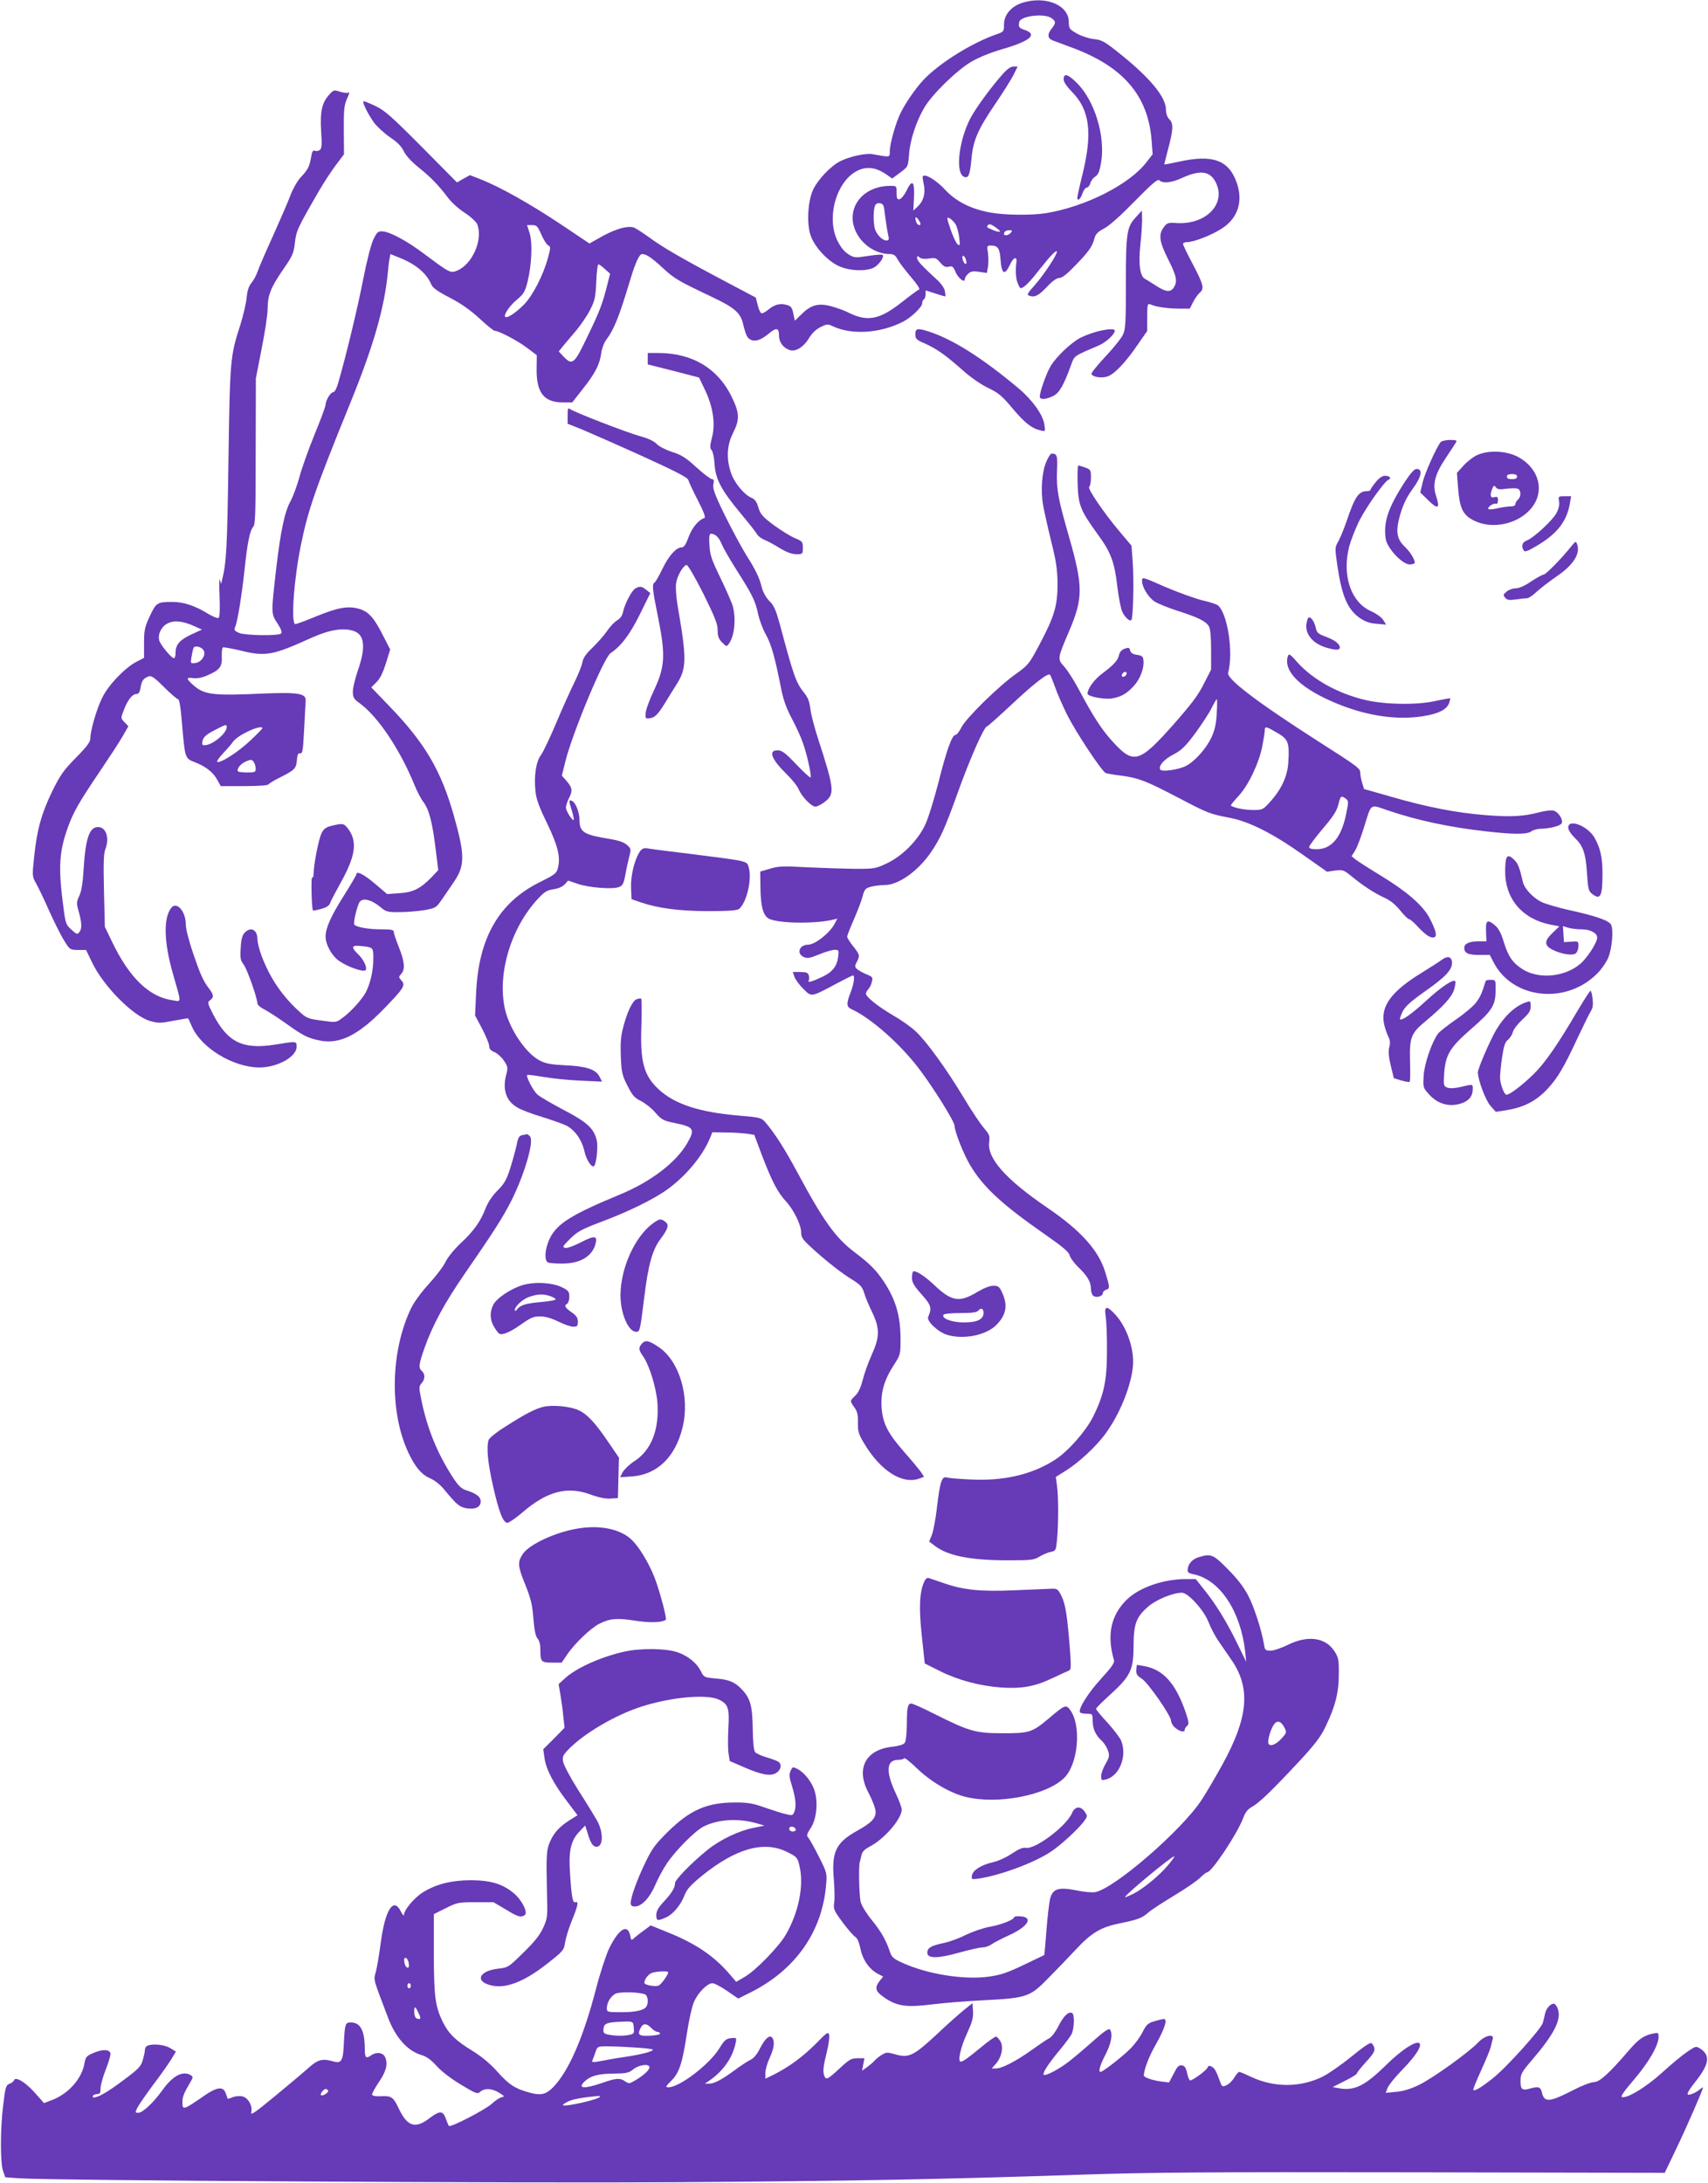 <?xml version="1.0" standalone="no"?>
<!DOCTYPE svg PUBLIC "-//W3C//DTD SVG 20010904//EN"
 "http://www.w3.org/TR/2001/REC-SVG-20010904/DTD/svg10.dtd">
<svg version="1.0" xmlns="http://www.w3.org/2000/svg"
 width="1002pt" height="1280pt" viewBox="0 0 1002 1280"
 preserveAspectRatio="xMidYMid meet">
<g transform="translate(0,1280) scale(0.1,-0.1)"
fill="#673ab7" stroke="none">
<path d="M5999 12784 c-66 -20 -109 -71 -109 -127 0 -43 0 -43 -52 -61 -129
-46 -303 -151 -401 -245 -48 -45 -116 -139 -151 -208 -31 -61 -66 -185 -66
-231 0 -36 4 -35 -102 -16 -38 7 -134 -14 -188 -41 -58 -29 -135 -111 -162
-172 -29 -67 -36 -194 -13 -262 21 -64 92 -144 159 -178 60 -31 162 -37 211
-13 30 15 65 64 53 75 -3 4 -42 1 -86 -6 -76 -12 -81 -11 -115 10 -24 15 -45
41 -64 79 -70 143 0 367 131 417 50 19 99 11 156 -28 l34 -24 47 35 c46 34 46
34 52 107 6 84 42 193 89 273 46 79 189 218 276 270 45 26 114 54 180 73 166
48 212 87 132 114 -32 11 -36 16 -31 45 5 36 146 54 189 24 27 -19 28 -29 2
-61 -28 -35 -25 -59 8 -71 15 -6 61 -23 102 -38 307 -111 456 -283 476 -549
l6 -80 -36 -46 c-100 -131 -358 -261 -589 -299 -89 -14 -243 -12 -330 4 -115
22 -199 65 -264 135 -49 53 -114 93 -129 78 -3 -2 0 -23 5 -46 12 -53 -1 -100
-35 -132 l-26 -24 4 80 c4 95 -11 106 -45 35 -12 -25 -30 -46 -39 -48 -15 -3
-18 4 -18 37 0 41 0 41 -38 41 -138 0 -235 -96 -218 -214 16 -102 114 -186
218 -186 20 0 32 -8 43 -30 9 -17 43 -62 77 -102 37 -43 57 -73 50 -76 -7 -2
-52 -35 -100 -73 -134 -106 -205 -119 -323 -58 -21 10 -63 25 -93 33 -74 20
-118 8 -171 -44 l-42 -41 -9 42 c-7 36 -14 44 -39 51 -39 11 -72 2 -108 -28
-16 -14 -34 -23 -40 -21 -6 2 -16 23 -22 48 l-11 44 -180 95 c-255 135 -369
201 -447 259 -38 27 -78 53 -89 57 -37 11 -102 -7 -182 -50 l-78 -44 -167 112
c-180 120 -355 218 -465 262 l-69 27 -38 -21 -38 -22 -208 210 c-179 180 -217
213 -272 239 -36 17 -67 29 -69 27 -7 -8 29 -79 62 -125 19 -25 62 -64 94 -86
42 -28 67 -53 81 -82 12 -26 46 -62 88 -96 71 -57 115 -102 173 -179 19 -25
63 -65 98 -87 35 -23 67 -53 72 -67 34 -90 -28 -233 -118 -271 -40 -16 -43
-14 -192 97 -104 78 -199 129 -245 133 -27 2 -33 -4 -54 -46 -14 -29 -39 -125
-62 -243 -34 -173 -100 -445 -145 -600 -9 -32 -21 -54 -29 -54 -16 0 -45 -49
-45 -74 0 -9 -29 -88 -65 -175 -36 -88 -76 -201 -89 -251 -14 -50 -37 -112
-51 -138 -35 -62 -59 -177 -85 -399 -30 -264 -30 -262 8 -319 21 -33 28 -52
21 -59 -15 -15 -208 -12 -246 3 -29 13 -31 16 -22 39 14 37 37 179 54 335 17
161 31 227 51 249 12 13 14 84 14 443 l1 427 34 174 c19 95 35 200 35 233 0
80 18 125 90 230 56 81 63 96 70 158 8 71 15 86 144 309 26 44 68 109 95 145
l49 65 -1 140 c-1 112 2 148 16 179 19 44 20 49 9 42 -5 -3 -26 0 -47 6 -36
12 -39 11 -66 -20 -41 -46 -52 -100 -45 -213 5 -76 4 -98 -7 -108 -8 -6 -21
-9 -30 -5 -11 4 -17 -5 -22 -38 -9 -55 -20 -75 -61 -118 -18 -19 -44 -64 -58
-100 -13 -36 -60 -144 -103 -240 -44 -96 -85 -192 -92 -213 -7 -21 -23 -50
-35 -65 -16 -19 -25 -45 -29 -87 -3 -33 -20 -105 -37 -160 -60 -185 -61 -202
-70 -805 -7 -508 -12 -590 -37 -690 l-6 -25 -7 25 c-4 14 -5 -29 -2 -96 3 -82
1 -123 -6 -128 -6 -3 -34 8 -62 25 -76 47 -143 69 -208 69 -90 0 -96 -4 -133
-83 -30 -64 -34 -82 -34 -158 l0 -87 -45 -23 c-68 -36 -163 -135 -199 -208
-33 -65 -71 -194 -71 -241 0 -21 -20 -48 -85 -114 -74 -75 -92 -102 -140 -199
-62 -129 -89 -225 -105 -385 -12 -111 -11 -113 13 -155 13 -23 48 -96 77 -162
30 -66 69 -144 87 -172 32 -52 34 -53 80 -54 l48 0 37 -77 c67 -137 238 -310
337 -339 50 -14 61 -14 139 1 47 9 85 15 86 14 1 -2 11 -23 22 -48 54 -125
241 -239 395 -240 105 0 219 62 219 121 0 34 2 34 -127 13 -190 -30 -279 14
-365 182 -31 61 -32 66 -16 78 24 18 23 31 -6 69 -35 47 -50 80 -95 212 -23
68 -41 138 -41 163 0 79 -55 140 -87 96 -45 -61 -41 -200 10 -379 53 -186 53
-169 0 -161 -137 19 -254 131 -356 344 l-42 87 -5 210 c-4 157 -2 218 7 242
27 67 6 133 -42 133 -50 0 -73 -66 -84 -240 -5 -87 -13 -137 -26 -164 -16 -34
-17 -44 -5 -85 20 -72 22 -104 7 -125 -13 -18 -15 -17 -48 12 -31 28 -35 37
-46 124 -32 238 -27 329 24 473 33 92 66 150 188 330 56 83 117 176 135 208
l33 58 -23 24 c-22 23 -22 24 -4 70 22 59 50 95 74 95 13 0 20 10 25 39 7 41
16 53 49 65 14 5 35 -10 89 -64 38 -38 75 -70 81 -70 8 0 16 -47 24 -147 17
-199 17 -201 75 -223 63 -24 108 -59 132 -104 l20 -36 137 0 c83 0 139 4 143
10 4 6 37 26 74 44 81 41 89 50 93 101 2 30 7 39 19 37 14 -2 17 18 23 140 4
79 8 154 9 168 4 43 -42 51 -243 43 -302 -14 -351 -8 -416 49 -43 38 -43 48
-1 41 22 -3 51 2 85 17 71 31 86 50 83 109 -1 27 2 52 6 54 5 3 53 -6 108 -19
143 -35 184 -28 413 76 105 47 185 60 246 40 65 -21 73 -95 26 -230 -16 -47
-30 -103 -30 -125 0 -35 5 -44 41 -70 108 -79 237 -273 322 -482 14 -34 36
-77 50 -95 34 -45 53 -118 72 -272 l16 -129 -38 -40 c-66 -68 -109 -90 -190
-95 l-72 -5 -73 62 c-65 55 -108 76 -108 53 0 -5 -32 -60 -72 -123 -78 -124
-108 -192 -108 -241 0 -49 38 -116 82 -145 50 -34 140 -65 152 -53 13 13 -10
63 -45 96 -39 38 -37 51 9 47 83 -8 82 -7 82 -76 0 -68 -17 -143 -44 -196 -22
-42 -89 -116 -138 -151 -36 -27 -37 -27 -121 -15 -78 10 -89 14 -128 50 -103
93 -174 197 -224 328 -14 37 -25 82 -25 100 0 56 -40 75 -76 36 -13 -15 -20
-40 -22 -89 -4 -59 -1 -73 17 -96 20 -25 81 -198 81 -229 0 -8 19 -24 43 -36
23 -12 78 -48 122 -79 98 -71 129 -87 196 -101 119 -26 229 28 384 188 115
119 125 135 100 163 -17 19 -17 21 -2 38 25 27 21 72 -13 157 -17 42 -30 82
-30 90 0 12 -15 15 -72 15 -75 0 -144 12 -159 27 -7 7 8 81 26 125 15 37 69
27 131 -25 29 -24 40 -27 110 -26 44 0 109 6 146 12 64 12 67 14 100 62 19 28
51 73 70 102 66 96 66 157 1 388 -76 268 -170 428 -382 647 l-103 107 31 31
c21 21 38 56 55 111 l25 80 -41 80 c-53 106 -86 143 -143 159 -64 18 -124 7
-251 -45 -60 -25 -115 -45 -121 -45 -28 0 -9 262 32 463 43 208 80 317 288
829 138 338 202 562 222 768 3 36 8 75 11 87 l4 23 50 -20 c97 -38 162 -92
189 -156 9 -22 35 -41 108 -79 68 -35 120 -72 175 -122 43 -40 83 -73 90 -73
24 0 133 -57 190 -100 l57 -43 -1 -81 c-2 -138 43 -196 153 -196 l56 0 61 78
c72 90 100 144 109 210 3 26 16 61 28 77 48 64 77 137 144 360 30 99 52 145
68 145 25 0 56 -21 125 -85 65 -60 88 -73 290 -169 128 -61 163 -91 178 -159
17 -69 26 -86 54 -93 26 -6 56 6 99 42 42 35 57 31 57 -14 0 -39 24 -72 63
-85 33 -12 82 18 111 67 18 30 41 53 68 67 38 19 44 20 73 6 111 -53 280 -42
414 27 48 25 111 86 111 107 0 10 5 21 10 24 6 3 10 17 10 29 l0 23 57 -18
c31 -11 57 -18 59 -17 1 2 0 16 -3 32 -4 18 -24 46 -51 70 -84 77 -112 107
-112 123 0 13 3 13 15 3 10 -8 29 -10 56 -6 36 6 42 3 65 -24 20 -23 31 -29
50 -24 21 5 26 1 39 -30 16 -38 55 -68 55 -43 0 8 9 22 20 32 15 14 29 16 64
11 l45 -7 7 36 c3 19 3 55 0 80 -7 42 -6 45 16 45 43 0 53 -16 58 -87 6 -82
25 -90 55 -25 19 42 42 52 38 16 -7 -50 -4 -97 7 -124 7 -17 14 -30 17 -30 18
0 51 32 106 103 68 86 107 127 107 110 0 -19 -76 -134 -127 -192 -48 -54 -51
-60 -33 -66 31 -10 53 1 104 55 30 32 56 50 71 50 16 0 45 23 91 71 80 82 101
111 114 159 7 28 20 40 57 60 30 15 99 77 180 160 105 107 135 132 145 122 19
-19 71 -14 129 13 111 51 169 43 203 -28 59 -125 -61 -246 -232 -235 -50 3
-56 1 -75 -25 -32 -42 -26 -84 26 -188 51 -101 56 -131 31 -168 -20 -27 -47
-23 -108 17 -23 15 -50 32 -61 38 -28 16 -37 89 -25 201 6 51 10 116 10 145
l-1 53 -34 -37 c-55 -59 -60 -92 -60 -388 0 -228 -2 -270 -17 -302 -9 -21 -56
-79 -103 -129 -47 -50 -84 -96 -82 -102 5 -17 54 -26 90 -16 41 11 107 79 180
186 l57 82 0 82 c0 73 2 80 18 74 34 -15 98 -24 164 -25 l68 0 19 38 c10 20
28 46 40 56 27 25 22 46 -45 173 -30 56 -54 107 -54 113 0 5 10 10 23 10 40 0
144 40 205 80 94 60 126 159 87 269 -47 133 -142 167 -342 122 -46 -10 -83
-17 -83 -15 0 2 9 36 19 76 34 125 36 163 12 187 -14 14 -21 34 -21 58 0 75
-97 191 -283 338 -78 62 -94 71 -142 76 -31 4 -73 18 -99 33 -43 25 -46 30
-46 67 0 99 -135 155 -271 113z m-807 -1247 c5 -37 12 -85 17 -107 8 -36 7
-40 -10 -40 -23 0 -58 36 -67 70 -9 33 -9 110 1 133 4 12 15 17 29 15 20 -3
24 -11 30 -71z m208 -49 c0 -14 -18 -9 -24 8 -11 28 -6 39 9 20 8 -11 15 -23
15 -28z m205 -2 c9 -13 18 -48 22 -77 6 -49 5 -53 -10 -41 -8 7 -27 47 -41 88
-23 69 -23 73 -5 64 10 -6 26 -21 34 -34z m250 -30 c24 -18 7 -21 -32 -4 -37
16 -36 15 -28 27 7 12 24 5 60 -23z m-2680 -30 c13 -30 31 -59 40 -64 16 -8
16 -14 0 -73 -28 -103 -89 -222 -142 -276 -49 -49 -98 -81 -109 -71 -11 12 27
67 70 102 38 32 46 45 61 104 24 98 30 227 12 285 l-15 47 30 0 c26 0 32 -6
53 -54z m2755 9 c-13 -16 -40 -20 -40 -7 0 14 12 22 33 22 16 0 17 -3 7 -15z
m-266 -151 c9 -23 7 -36 -3 -30 -12 8 -21 46 -11 46 4 0 11 -7 14 -16z m-2115
-62 l30 -27 -15 -60 c-29 -116 -46 -161 -117 -307 -78 -164 -89 -173 -141
-119 l-28 30 23 29 c13 16 48 57 77 91 29 35 67 90 84 124 28 55 32 74 36 165
2 56 8 102 13 102 4 0 21 -12 38 -28z m-2409 -2094 l45 -20 -61 -28 c-69 -32
-94 -60 -94 -107 0 -18 -4 -33 -9 -33 -15 0 -80 78 -87 105 -9 37 13 81 49 99
38 20 91 14 157 -16z m54 -141 c17 -26 -12 -71 -48 -75 -29 -4 -29 -3 -22 39
4 23 9 46 12 51 9 14 46 5 58 -15z m136 -451 c0 -37 -85 -106 -129 -106 -16 0
-18 4 -12 28 5 20 22 35 66 58 71 37 75 38 75 20z m135 -82 c-74 -69 -178
-134 -191 -121 -4 3 13 26 36 51 24 25 49 54 57 66 26 38 154 99 173 82 3 -2
-31 -37 -75 -78z m35 -161 c0 -21 -5 -23 -48 -23 -27 0 -52 3 -55 6 -12 12 14
46 46 59 28 12 34 12 45 -2 6 -9 12 -27 12 -40z"/>
<path d="M5880 12363 c-72 -82 -160 -203 -190 -262 -67 -134 -86 -318 -34
-338 26 -10 34 10 43 104 10 111 37 173 144 330 42 62 88 135 102 162 l25 51
-24 0 c-16 0 -38 -15 -66 -47z"/>
<path d="M6240 12335 c0 -16 17 -41 49 -74 103 -104 121 -238 63 -477 -18 -72
-32 -137 -32 -143 0 -24 19 -9 30 24 6 19 18 35 26 35 7 0 16 11 20 24 3 14
16 32 29 40 18 12 26 31 35 86 25 151 -38 359 -141 462 -54 54 -79 61 -79 23z"/>
<path d="M5370 10840 c0 -27 6 -33 55 -54 71 -32 122 -68 220 -155 48 -43 108
-85 152 -106 61 -29 82 -47 143 -120 73 -86 112 -117 164 -129 29 -7 29 -7 23
33 -7 57 -70 145 -152 214 -207 173 -374 280 -512 328 -80 27 -93 25 -93 -11z"/>
<path d="M6433 10855 c-29 -8 -72 -24 -95 -36 -54 -28 -143 -112 -175 -167
-25 -42 -63 -150 -63 -178 0 -19 34 -18 77 3 37 17 64 64 108 187 19 51 13 47
163 111 41 18 92 65 92 86 0 13 -46 10 -107 -6z"/>
<path d="M3800 10696 l0 -33 151 -38 150 -39 34 -71 c48 -99 63 -200 42 -280
-13 -50 -13 -63 -2 -75 7 -8 15 -45 17 -81 5 -88 40 -154 151 -287 48 -58 93
-114 98 -125 6 -10 25 -25 42 -32 18 -7 59 -29 91 -49 41 -25 72 -36 98 -36
37 0 38 1 38 38 0 35 -3 38 -46 56 -25 10 -81 45 -124 76 -67 50 -79 64 -91
104 -10 34 -20 48 -41 57 -43 18 -103 91 -121 150 -27 82 -22 159 13 229 41
81 39 119 -10 218 -82 164 -230 251 -427 252 l-63 0 0 -34z"/>
<path d="M3330 10364 l0 -49 83 -33 c45 -19 203 -88 351 -155 202 -92 270
-127 274 -142 3 -11 28 -65 56 -119 36 -70 47 -101 38 -104 -35 -11 -73 -58
-93 -113 -15 -42 -27 -59 -40 -59 -32 0 -75 -48 -112 -124 -19 -40 -40 -77
-46 -81 -17 -10 -14 -40 20 -207 44 -219 40 -289 -23 -423 -26 -55 -49 -116
-50 -135 -3 -32 -1 -35 22 -32 31 3 50 22 93 92 18 30 48 78 65 105 61 96 62
147 7 465 -8 47 -12 104 -9 128 6 43 39 102 61 109 7 3 46 -64 98 -166 69
-140 85 -179 85 -216 0 -36 6 -52 26 -72 26 -26 27 -26 40 -8 33 45 43 146 23
220 -6 22 -39 96 -72 165 -52 107 -62 135 -65 193 -3 47 -1 67 8 67 26 0 48
-21 64 -61 9 -22 48 -90 86 -150 92 -144 111 -182 127 -257 7 -35 28 -92 47
-125 32 -59 52 -130 91 -327 12 -58 31 -109 61 -165 24 -45 53 -108 64 -141
26 -72 52 -195 45 -203 -3 -3 -41 32 -84 77 -66 69 -84 82 -110 82 -56 0 -35
-53 54 -140 31 -30 62 -69 69 -86 20 -46 75 -104 100 -104 12 0 38 14 59 31
54 45 51 75 -43 365 -22 67 -43 147 -46 178 -5 42 -15 67 -37 94 -48 60 -61
98 -142 401 -23 83 -34 110 -61 136 -19 19 -37 51 -44 77 -15 61 -34 101 -95
198 -29 47 -85 152 -125 233 -58 119 -70 154 -65 177 5 23 3 30 -8 30 -8 0
-49 31 -91 69 -62 57 -89 74 -144 91 -37 12 -77 33 -90 47 -14 15 -48 32 -93
44 -81 22 -396 144 -416 161 -10 8 -13 1 -13 -38z"/>
<path d="M8452 10208 c-26 -33 -94 -184 -106 -237 l-14 -59 48 -47 c56 -55 69
-47 45 26 -23 68 -8 127 59 227 28 42 55 83 59 90 6 9 -3 12 -36 12 -25 0 -49
-6 -55 -12z"/>
<path d="M8665 10131 c-22 -10 -57 -37 -79 -61 l-39 -43 7 -91 c9 -113 27
-153 84 -184 132 -73 327 -9 378 123 35 93 -12 195 -115 248 -68 34 -172 38
-236 8z m235 -126 c0 -10 -10 -15 -30 -15 -20 0 -30 5 -30 15 0 10 10 15 30
15 20 0 30 -5 30 -15z m-63 -71 c28 3 58 4 67 0 20 -8 21 -47 1 -64 -8 -7 -15
-19 -15 -26 0 -9 -11 -14 -31 -14 -16 0 -50 -5 -75 -11 -25 -6 -48 -8 -52 -4
-9 9 29 37 44 31 7 -3 12 6 12 20 0 19 -5 23 -18 19 -25 -8 -31 7 -18 43 10
26 13 28 23 15 9 -13 22 -15 62 -9z"/>
<path d="M6139 10094 c-27 -60 -35 -173 -19 -260 7 -38 28 -132 47 -209 28
-112 36 -161 37 -245 1 -130 -18 -195 -107 -362 -59 -111 -66 -119 -133 -167
-103 -72 -298 -263 -324 -317 -12 -24 -28 -44 -35 -44 -20 0 -52 -89 -101
-284 -26 -100 -60 -210 -78 -246 -43 -90 -134 -181 -222 -222 -66 -32 -74 -33
-189 -33 -66 1 -192 5 -280 9 -137 8 -168 7 -217 -8 l-58 -17 1 -87 c1 -117
16 -173 51 -190 56 -27 262 -30 367 -7 l33 8 -15 -29 c-29 -56 -116 -124 -157
-124 -51 0 -69 -52 -25 -72 21 -10 36 -7 90 15 36 15 77 27 92 27 24 0 25 -2
20 -42 -7 -54 -33 -87 -88 -114 -60 -29 -93 -39 -85 -25 4 6 4 20 1 31 -5 16
-15 20 -50 20 l-44 0 10 -29 c6 -16 29 -48 52 -70 48 -48 44 -49 183 25 56 30
104 54 108 54 12 0 6 -50 -14 -100 -26 -67 -25 -84 7 -99 114 -52 290 -208
401 -357 84 -112 202 -302 202 -326 0 -32 53 -167 91 -230 76 -129 188 -232
441 -408 102 -71 139 -102 143 -121 3 -14 26 -46 51 -70 54 -52 74 -87 74
-127 0 -16 6 -34 13 -40 17 -15 57 -4 57 15 0 8 9 17 20 20 22 6 21 17 -7 106
-39 126 -145 243 -338 374 -246 168 -355 291 -342 386 5 36 1 45 -31 82 -20
24 -73 102 -117 176 -101 168 -218 330 -282 390 -27 26 -87 68 -134 95 -86 50
-159 108 -159 127 0 6 6 18 14 26 8 9 18 28 21 44 7 25 4 29 -31 43 -22 9 -46
23 -56 31 -14 13 -14 18 -2 41 20 38 18 44 -21 93 -19 24 -35 49 -35 56 0 7
18 53 40 103 22 50 45 111 51 135 10 39 16 46 48 55 20 5 57 10 82 10 79 0
194 81 269 190 58 85 82 139 160 355 70 196 154 385 170 385 4 0 68 57 142
126 135 127 217 190 228 177 4 -5 17 -37 30 -73 12 -36 43 -105 67 -155 55
-111 209 -342 231 -349 10 -3 51 -10 92 -15 101 -14 138 -28 329 -127 178 -94
188 -97 306 -120 112 -21 251 -91 425 -214 l145 -102 48 7 c45 5 51 3 95 -33
68 -56 135 -100 195 -127 35 -16 65 -41 92 -75 22 -27 45 -50 51 -50 6 0 30
-20 52 -45 47 -50 77 -69 97 -61 18 6 7 46 -31 117 -40 72 -131 151 -280 242
-71 43 -139 87 -152 97 l-23 19 21 33 c11 18 34 78 51 133 46 148 34 139 137
104 176 -60 364 -100 577 -124 166 -19 244 -19 269 0 11 8 36 15 55 15 51 1
113 16 122 31 12 20 -18 68 -47 75 -14 4 -51 -1 -82 -9 -93 -25 -170 -29 -318
-17 -174 14 -342 47 -550 107 l-162 46 -11 37 c-6 21 -11 46 -11 57 0 27 -7
33 -250 188 -356 228 -535 364 -525 400 32 117 -3 348 -60 395 -7 6 -49 20
-93 30 -44 11 -141 46 -216 78 -136 60 -136 60 -136 35 0 -36 36 -95 73 -120
18 -12 77 -36 132 -54 123 -39 170 -62 187 -92 9 -14 13 -62 13 -138 l0 -116
-43 -84 c-32 -65 -74 -120 -178 -238 -199 -224 -233 -234 -351 -106 -68 73
-118 150 -208 319 -26 49 -63 106 -82 127 -40 45 -40 46 28 205 84 197 84 264
0 558 -64 223 -74 275 -70 385 4 90 1 101 -32 101 -6 0 -19 -21 -30 -46z m999
-1476 c-3 -61 -11 -98 -30 -140 -31 -68 -98 -142 -151 -170 -44 -22 -141 -36
-150 -21 -13 20 21 60 76 88 48 25 70 46 129 125 38 52 82 119 96 148 14 28
28 52 30 52 3 0 3 -37 0 -82z m364 -121 c55 -33 63 -56 56 -165 -4 -82 -39
-158 -104 -231 -45 -50 -47 -51 -103 -51 -49 0 -115 13 -130 26 -2 2 17 26 43
54 59 63 120 190 141 292 8 42 15 86 15 97 0 24 10 21 82 -22z m392 -380 c18
-13 18 -18 3 -91 -28 -138 -86 -206 -173 -206 -30 0 -44 4 -44 13 0 7 36 55
79 106 61 71 83 105 92 142 14 53 16 55 43 36z"/>
<path d="M6322 9962 c4 -125 16 -155 119 -297 77 -106 97 -160 114 -306 8 -65
21 -131 29 -147 17 -34 44 -58 53 -48 11 10 16 236 8 341 l-7 95 -70 83 c-92
109 -191 254 -178 262 5 3 10 28 10 54 0 44 -2 48 -33 59 -18 7 -37 12 -41 12
-4 0 -6 -49 -4 -108z"/>
<path d="M8244 9978 c-100 -153 -129 -239 -115 -337 8 -55 97 -151 141 -151
17 0 30 5 30 10 0 20 -28 65 -59 94 -43 41 -52 82 -36 153 19 79 41 129 81
184 54 74 63 119 24 119 -13 0 -35 -25 -66 -72z"/>
<path d="M8071 9973 c-17 -21 -31 -41 -31 -45 0 -5 -9 -8 -19 -8 -51 0 -73
-33 -122 -179 -16 -46 -38 -99 -49 -118 -19 -33 -19 -37 -5 -136 27 -183 60
-260 132 -311 31 -21 57 -31 99 -34 l56 -5 -18 28 c-10 16 -42 38 -71 51 -118
52 -171 210 -128 379 9 33 33 96 54 140 38 81 152 242 177 252 20 8 6 23 -21
23 -15 0 -35 -13 -54 -37z"/>
<path d="M9146 9861 c4 -18 -1 -42 -14 -68 -22 -43 -134 -147 -176 -163 -26
-10 -33 -33 -17 -58 6 -10 22 -5 71 24 122 71 179 142 199 247 l8 47 -38 0
c-37 0 -38 -1 -33 -29z"/>
<path d="M9216 9594 c-54 -68 -148 -164 -161 -164 -7 0 -40 -18 -73 -40 -36
-25 -71 -40 -90 -40 -16 0 -40 -8 -53 -19 -21 -17 -22 -21 -9 -36 12 -14 23
-16 65 -10 27 4 57 7 65 7 8 0 33 17 55 38 22 20 75 61 117 90 98 66 141 134
120 189 -7 19 -9 18 -36 -15z"/>
<path d="M3727 9349 c-21 -12 -62 -90 -72 -138 -4 -21 -17 -39 -35 -49 -15 -9
-42 -37 -59 -63 -18 -25 -56 -69 -85 -97 -39 -37 -55 -60 -60 -88 -4 -21 -25
-72 -45 -113 -21 -42 -69 -148 -106 -236 -37 -88 -78 -174 -91 -192 -29 -38
-42 -121 -33 -210 4 -47 20 -91 68 -190 65 -135 80 -200 64 -263 -8 -32 -18
-39 -108 -84 -238 -118 -358 -327 -372 -651 l-6 -130 42 -79 c22 -43 41 -88
41 -101 0 -16 9 -26 31 -35 17 -7 42 -30 56 -51 22 -33 23 -41 14 -76 -25 -90
-3 -159 63 -197 22 -14 88 -39 146 -56 58 -18 122 -41 143 -51 50 -26 91 -84
106 -152 11 -49 43 -98 56 -85 14 13 24 113 16 150 -16 70 -56 107 -196 180
-70 37 -139 77 -153 90 -25 23 -68 106 -59 114 2 3 44 -3 93 -11 49 -9 147
-19 218 -22 l128 -6 -16 31 c-21 41 -78 60 -203 65 -78 4 -113 10 -145 27 -83
41 -182 189 -207 308 -43 205 36 468 191 637 41 45 55 54 94 60 29 4 54 15 67
29 l20 22 56 -19 c66 -23 205 -33 242 -19 22 9 28 20 38 74 6 35 17 83 23 107
11 42 10 45 -15 67 -17 15 -50 26 -99 34 -151 24 -178 40 -178 108 0 48 -23
107 -46 116 -18 7 -18 1 1 -59 8 -27 13 -51 11 -53 -8 -7 -46 52 -46 72 0 12
9 39 20 60 21 42 17 59 -23 104 l-21 23 22 89 c44 171 225 604 264 630 63 42
115 112 173 230 l60 122 -24 19 c-26 21 -38 23 -64 8z"/>
<path d="M7665 9146 c-12 -63 37 -122 120 -145 53 -15 75 -14 75 2 0 21 -30
44 -85 64 -42 16 -50 23 -56 51 -7 33 -25 62 -40 62 -4 0 -11 -15 -14 -34z"/>
<path d="M6598 8996 c-17 -6 -29 -19 -33 -36 -7 -33 -29 -57 -99 -110 -48 -36
-86 -89 -86 -118 0 -16 97 -35 142 -28 55 9 88 28 131 75 37 42 60 103 55 149
-2 22 -9 28 -38 32 -23 3 -36 11 -40 25 -4 18 -9 19 -32 11z m12 -145 c0 -12
-20 -25 -27 -18 -7 7 6 27 18 27 5 0 9 -4 9 -9z"/>
<path d="M7555 8951 c-28 -90 81 -194 298 -281 171 -69 345 -94 495 -70 90 14
138 38 153 76 5 15 8 28 7 29 -2 1 -43 -6 -93 -17 -109 -23 -289 -20 -405 7
-161 38 -307 119 -398 220 -45 51 -51 55 -57 36z"/>
<path d="M1944 7957 c-33 -8 -45 -18 -58 -44 -17 -35 -46 -184 -46 -235 0 -16
-4 -27 -9 -24 -7 5 -3 -184 5 -193 2 -2 24 2 48 9 30 8 48 19 52 33 3 11 33
67 65 125 87 157 97 241 38 316 -22 28 -30 29 -95 13z"/>
<path d="M9200 7947 c0 -13 15 -37 36 -58 51 -48 66 -89 74 -208 6 -92 9 -106
29 -122 50 -40 62 -16 62 118 0 96 -13 151 -47 211 -40 69 -154 113 -154 59z"/>
<path d="M3755 7808 c-32 -46 -56 -144 -53 -214 l3 -67 55 -19 c104 -35 227
-51 397 -51 120 0 167 4 179 13 45 38 77 175 56 245 -10 36 -4 35 -322 75
-135 16 -257 32 -272 35 -20 3 -31 -1 -43 -17z"/>
<path d="M8836 7764 c-3 -9 -6 -42 -6 -74 0 -161 100 -279 265 -312 l53 -10
-39 -38 c-51 -48 -51 -74 0 -100 53 -26 117 -36 136 -20 8 7 15 26 15 42 0 28
-1 29 -42 26 l-43 -3 -3 47 -3 47 33 -10 c18 -5 53 -9 78 -9 50 0 90 -22 90
-48 0 -29 -57 -118 -99 -154 -90 -77 -241 -92 -337 -33 -60 38 -86 75 -113
164 -15 50 -30 77 -52 96 -44 36 -54 28 -51 -39 l2 -56 -46 0 c-54 0 -84 -14
-84 -38 0 -31 22 -42 87 -42 l63 0 21 -41 c111 -219 428 -253 611 -66 23 23
50 62 61 87 24 53 34 168 18 198 -13 24 -89 51 -250 86 -62 14 -133 35 -157
46 -51 25 -101 79 -110 118 -19 83 -28 107 -49 128 -28 28 -41 30 -49 8z"/>
<path d="M8459 7172 c-13 -10 -64 -43 -113 -73 -183 -111 -249 -200 -226 -306
6 -25 17 -57 25 -73 10 -20 12 -37 5 -61 -6 -25 -4 -55 9 -108 l18 -74 43 -13
c24 -7 47 -11 50 -8 3 3 4 57 2 120 -4 138 6 165 87 232 110 92 158 145 172
190 6 23 10 45 6 48 -13 13 -80 -32 -169 -113 -88 -81 -144 -120 -155 -110 -2
3 5 23 16 46 16 31 49 60 137 122 119 84 156 125 152 169 -4 31 -27 36 -59 12z"/>
<path d="M8715 7045 c-21 -68 -30 -89 -54 -122 -15 -21 -69 -67 -119 -101 -50
-35 -98 -72 -107 -85 -37 -53 -78 -173 -83 -243 -4 -69 -4 -72 29 -109 55 -63
130 -81 204 -51 37 16 55 42 55 80 0 30 2 29 -70 12 -35 -8 -64 -10 -79 -4
-22 8 -23 12 -19 81 8 111 33 153 154 259 127 110 147 141 148 227 1 64 1 64
-28 65 -15 1 -30 -3 -31 -9z"/>
<path d="M9255 6873 c-115 -196 -190 -305 -258 -372 -62 -61 -140 -121 -159
-121 -14 0 -38 65 -38 102 0 17 5 70 12 117 10 67 17 90 34 103 12 10 25 30
29 45 3 16 29 49 56 74 39 36 49 52 49 78 0 29 -2 32 -22 25 -66 -20 -131 -80
-182 -166 -35 -60 -106 -224 -106 -246 0 -44 45 -165 74 -197 l31 -35 65 10
c102 17 172 54 238 124 61 66 95 123 183 312 31 66 63 131 72 145 11 17 14 38
10 72 -3 26 -9 47 -12 47 -4 0 -38 -53 -76 -117z"/>
<path d="M3734 6940 c-24 -9 -57 -79 -80 -172 -12 -45 -15 -91 -12 -165 4 -91
8 -109 39 -170 29 -57 41 -71 78 -89 24 -12 63 -42 85 -68 38 -43 47 -48 116
-62 112 -23 119 -35 71 -119 -65 -112 -213 -225 -392 -299 -287 -119 -370
-171 -413 -257 -30 -61 -35 -133 -10 -143 9 -3 45 -6 80 -6 103 0 172 38 195
107 18 57 1 61 -81 19 -39 -21 -81 -36 -93 -34 -20 4 -17 9 28 54 44 43 67 55
180 98 158 59 310 133 390 191 108 78 205 194 249 298 l15 37 78 -1 c43 0 98
-4 123 -7 l45 -7 45 -120 c59 -154 92 -217 140 -269 47 -51 90 -139 90 -184 0
-28 10 -42 57 -85 83 -77 181 -154 244 -192 45 -28 58 -42 68 -75 6 -22 27
-73 46 -112 47 -97 47 -146 -1 -253 -20 -44 -44 -111 -53 -148 -12 -46 -27
-77 -45 -93 -31 -30 -31 -28 -4 -67 18 -25 22 -44 21 -90 -1 -51 4 -67 35
-119 97 -164 227 -246 327 -208 l26 10 -22 33 c-13 17 -56 69 -96 114 -94 107
-125 167 -131 259 -6 89 15 161 71 248 39 60 40 63 40 152 0 137 -28 232 -97
337 -45 68 -85 108 -173 174 -112 85 -183 184 -338 473 -72 134 -131 226 -187
291 -21 24 -32 27 -155 37 -232 20 -374 67 -468 153 -89 82 -111 164 -102 385
2 79 2 146 -2 148 -3 2 -15 0 -27 -4z"/>
<path d="M3063 6143 c-18 -3 -24 -15 -33 -61 -7 -31 -24 -93 -38 -137 -21 -65
-35 -89 -75 -128 -30 -31 -55 -69 -68 -102 -28 -75 -70 -135 -147 -206 -38
-36 -75 -82 -88 -108 -11 -25 -55 -83 -97 -129 -46 -50 -88 -108 -106 -145
-120 -252 -127 -603 -17 -842 41 -88 78 -132 131 -155 24 -10 59 -38 81 -65
74 -90 89 -102 131 -110 52 -8 83 7 83 40 0 27 -24 46 -83 65 -31 10 -47 25
-82 79 -90 139 -148 283 -182 446 -16 79 -16 85 0 103 21 23 22 55 2 72 -21
18 -19 37 16 137 47 133 120 267 237 436 164 237 227 335 275 432 76 154 130
342 107 370 -7 8 -15 14 -19 14 -3 -1 -16 -4 -28 -6z"/>
<path d="M3829 5625 c-106 -79 -188 -262 -189 -420 0 -107 46 -215 92 -215 22
0 23 5 48 206 23 188 48 276 94 337 45 60 53 85 29 102 -25 20 -34 19 -74 -10z"/>
<path d="M5356 5343 c-3 -4 -6 -21 -6 -38 0 -25 13 -47 56 -95 57 -64 62 -80
39 -133 -10 -24 58 -89 112 -105 98 -29 230 -2 290 60 56 58 66 113 33 186
-17 37 -23 42 -53 42 -21 0 -56 -14 -93 -36 -105 -64 -151 -57 -254 41 -57 54
-113 89 -124 78z m414 -242 c0 -38 -37 -56 -114 -56 -72 0 -134 23 -121 45 4
6 48 10 99 10 71 0 97 4 106 15 15 18 30 11 30 -14z"/>
<path d="M3070 5265 c-70 -20 -155 -76 -176 -116 -23 -46 -20 -94 10 -139 24
-36 27 -38 57 -30 18 5 50 22 72 37 84 59 93 63 137 63 30 0 65 -10 105 -30
33 -16 72 -30 88 -30 23 0 27 4 27 29 0 22 -8 35 -32 52 -43 30 -50 42 -33 52
9 5 15 23 15 42 0 30 -5 37 -41 55 -54 28 -157 35 -229 15z m159 -66 c17 -6
31 -15 31 -19 0 -4 -37 -11 -82 -15 -93 -8 -125 -18 -144 -43 -8 -10 -14 -12
-14 -5 0 22 45 64 85 78 49 17 82 18 124 4z"/>
<path d="M6487 5078 c4 -29 8 -120 7 -203 0 -172 -18 -256 -82 -384 -43 -85
-146 -202 -222 -251 -135 -87 -302 -126 -495 -116 -66 3 -130 8 -141 12 -29 8
-40 -26 -58 -182 -8 -66 -21 -137 -30 -157 l-15 -37 33 -25 c77 -59 209 -85
429 -85 136 0 153 2 184 21 20 12 49 25 67 28 30 7 31 9 37 71 9 90 9 255 0
317 l-7 52 59 37 c73 45 177 141 229 212 82 110 148 268 163 387 14 101 -30
236 -100 314 -53 58 -69 55 -58 -11z"/>
<path d="M3767 4922 c-22 -24 -21 -38 4 -73 39 -55 80 -189 86 -279 10 -155
-36 -273 -133 -337 -31 -20 -62 -50 -71 -66 l-15 -30 70 5 c149 11 255 115
297 290 43 181 -21 390 -143 470 -55 37 -76 41 -95 20z"/>
<path d="M3187 4550 c-50 -13 -103 -40 -219 -114 -55 -34 -99 -70 -102 -81
-13 -45 -4 -134 25 -263 35 -157 60 -222 86 -222 10 1 50 28 88 61 144 124
262 155 399 105 49 -18 89 -26 117 -24 l44 3 3 118 3 119 -58 85 c-79 117
-126 168 -176 192 -49 24 -156 34 -210 21z"/>
<path d="M3400 3838 c-133 -19 -295 -93 -334 -152 -30 -47 -29 -69 14 -175 34
-85 43 -120 49 -202 6 -70 13 -104 24 -117 11 -12 17 -36 17 -64 0 -73 4 -78
69 -78 l56 0 34 50 c44 64 136 152 187 178 62 31 103 35 210 18 88 -14 162
-11 180 6 7 8 -36 168 -66 247 -34 86 -91 181 -136 223 -64 60 -178 85 -304
66z"/>
<path d="M7034 3669 c-37 -11 -61 -36 -66 -68 -3 -22 2 -26 35 -33 153 -32
275 -215 302 -454 l6 -59 -55 112 c-61 125 -125 229 -195 315 l-46 58 -60 0
c-132 -1 -270 -49 -344 -120 -94 -91 -119 -208 -76 -355 5 -16 -13 -41 -76
-110 -76 -83 -135 -177 -123 -197 3 -4 21 -8 40 -8 33 0 34 -1 34 -40 0 -47
17 -85 54 -119 14 -13 30 -39 36 -57 10 -29 8 -39 -14 -77 -14 -24 -26 -56
-26 -71 0 -26 2 -28 28 -21 80 20 126 138 89 228 -8 18 -44 65 -80 105 -37 39
-67 76 -67 81 0 5 39 44 87 87 115 105 133 142 133 284 1 127 15 167 85 228
47 41 146 82 199 82 36 0 131 -105 156 -173 12 -31 38 -81 58 -110 19 -28 55
-80 79 -115 111 -164 96 -335 -57 -612 -38 -69 -92 -161 -120 -204 -116 -178
-511 -520 -625 -542 -18 -3 -67 1 -108 10 -105 21 -141 11 -156 -47 -6 -23
-16 -107 -22 -187 -6 -80 -12 -145 -13 -145 0 0 -55 -26 -121 -58 -99 -47
-135 -59 -208 -69 -144 -19 -356 15 -502 81 -55 25 -64 34 -75 67 -22 66 -50
116 -107 186 -31 38 -59 84 -64 105 -9 40 -13 209 -5 233 2 8 7 27 10 42 5 20
19 34 48 49 85 44 188 162 188 218 0 10 -15 52 -34 92 -62 131 -57 199 14 199
16 0 31 4 34 9 3 5 36 -21 74 -58 81 -78 192 -144 282 -167 187 -49 481 7 584
111 81 81 101 304 35 396 -25 35 -32 32 -127 -49 -97 -81 -114 -87 -272 -86
-156 0 -193 10 -402 115 -65 33 -124 59 -132 59 -21 0 -26 -23 -26 -123 -1
-57 -5 -98 -13 -108 -7 -10 -35 -18 -70 -22 -158 -16 -218 -127 -143 -268 19
-36 37 -81 41 -100 9 -47 -16 -75 -110 -127 -122 -69 -148 -123 -133 -287 4
-49 5 -109 2 -132 -6 -38 -2 -47 50 -117 30 -41 64 -79 74 -85 11 -6 22 -31
30 -70 14 -66 52 -120 104 -147 l29 -15 -21 -26 c-28 -36 -25 -58 13 -86 82
-62 136 -71 297 -51 63 8 198 19 299 24 254 13 273 19 380 129 47 47 120 123
161 167 93 100 147 132 258 155 109 22 132 31 173 67 19 16 86 59 149 97 63
38 130 84 149 102 18 18 37 33 42 33 27 0 179 228 213 321 12 32 27 50 50 63
42 22 118 96 274 263 95 102 130 148 157 205 58 120 79 201 79 308 1 83 -2
100 -23 133 -52 84 -156 100 -274 42 -39 -19 -85 -35 -103 -35 -30 0 -34 3
-39 38 -14 83 -58 220 -93 286 -25 48 -63 98 -119 154 -86 87 -98 92 -169 71z
m501 -1000 c14 -27 14 -30 -15 -62 -38 -43 -80 -55 -80 -22 0 30 20 86 37 107
19 21 40 13 58 -23z m-682 -806 c-51 -61 -144 -138 -205 -169 -27 -13 -48 -22
-48 -19 0 14 281 246 289 239 2 -2 -14 -25 -36 -51z"/>
<path d="M5422 3525 c-28 -62 -32 -155 -14 -320 l17 -160 90 -45 c106 -53 234
-87 360 -96 119 -8 196 6 297 54 46 22 90 42 98 45 13 4 14 20 8 108 -16 210
-27 281 -50 328 -23 45 -24 46 -68 44 -25 -1 -122 -5 -216 -9 -193 -8 -292 2
-407 42 -40 14 -79 27 -88 30 -10 3 -19 -4 -27 -21z"/>
<path d="M3665 3115 c-136 -30 -277 -93 -345 -152 l-43 -39 11 -64 c6 -36 14
-94 17 -129 l7 -63 -62 -63 -63 -63 7 -49 c8 -65 52 -151 130 -253 l64 -85
-42 -26 c-63 -40 -95 -75 -118 -126 -23 -51 -24 -81 -19 -309 4 -135 3 -143
-23 -200 -20 -43 -51 -82 -116 -145 -87 -86 -89 -87 -150 -94 -102 -12 -134
-67 -55 -93 90 -31 203 10 351 127 87 69 92 74 99 119 4 26 20 79 35 117 39
95 47 127 27 120 -17 -7 -24 26 -33 172 -9 129 5 190 54 241 l35 37 13 -41
c18 -61 32 -84 53 -84 41 0 42 85 3 155 -16 28 -65 108 -110 178 -45 71 -84
145 -88 164 -6 30 -2 39 27 70 92 97 280 207 435 256 176 56 385 74 454 39 52
-26 60 -50 53 -167 -3 -56 -3 -122 1 -147 l7 -45 83 -36 c106 -46 157 -55 191
-33 27 18 33 47 13 64 -7 5 -38 17 -69 26 -31 9 -62 23 -69 31 -8 10 -13 57
-14 137 -2 134 -14 179 -64 231 -40 43 -76 58 -153 64 -66 6 -70 8 -85 38 -23
50 -75 93 -137 115 -67 24 -216 26 -312 5z"/>
<path d="M6669 3036 c0 0 -2 -14 -3 -30 -1 -23 5 -33 32 -50 37 -23 172 -218
172 -247 0 -10 9 -27 21 -38 26 -24 59 -33 59 -16 0 7 6 18 14 24 12 10 11 22
-8 79 -58 168 -130 250 -240 271 -25 5 -46 8 -47 7z"/>
<path d="M4638 2415 c-9 -20 -8 -36 5 -78 24 -76 30 -129 18 -159 -9 -24 -12
-26 -48 -17 -21 4 -76 22 -123 38 -70 25 -100 31 -175 31 -167 0 -265 -43
-395 -170 -74 -73 -94 -99 -133 -180 -49 -101 -87 -206 -87 -240 0 -15 7 -20
25 -20 39 0 87 51 119 126 16 38 47 95 68 126 50 75 165 191 214 216 86 44
206 51 316 19 l43 -13 -65 -13 c-83 -16 -195 -69 -268 -128 -91 -73 -192 -176
-192 -196 0 -27 -18 -57 -66 -109 -32 -34 -44 -56 -44 -78 0 -34 7 -36 53 -16
43 17 90 73 112 130 14 37 35 60 103 116 199 161 364 207 499 140 58 -29 62
-33 73 -82 28 -114 -5 -275 -81 -405 -42 -71 -177 -210 -242 -247 l-48 -28
-37 43 c-91 107 -198 180 -361 246 l-104 42 -36 -27 c-20 -14 -46 -34 -57 -44
-21 -19 -21 -19 -27 12 -15 71 -67 39 -123 -75 -18 -38 -54 -146 -78 -240 -70
-269 -150 -457 -233 -555 -52 -61 -82 -71 -151 -53 -88 23 -126 47 -194 124
-42 47 -91 88 -146 122 -100 61 -141 102 -175 171 -44 92 -51 145 -52 396 l0
235 70 35 c66 33 74 35 175 35 l105 0 71 -42 c72 -44 89 -49 112 -34 21 13
-14 86 -61 126 -65 56 -135 78 -252 79 -115 0 -209 -23 -287 -73 -49 -31 -108
-102 -108 -130 0 -9 -8 0 -18 19 -43 88 -92 13 -118 -180 -9 -69 -22 -146 -29
-173 -14 -51 -19 -31 71 -268 45 -119 115 -197 199 -221 27 -8 55 -28 88 -65
29 -32 86 -75 143 -109 88 -53 96 -56 112 -40 26 22 68 20 111 -7 31 -19 33
-22 16 -25 -12 -2 -39 -19 -60 -39 -40 -36 -241 -140 -252 -130 -2 3 -11 23
-18 44 -17 47 -36 47 -100 -2 -80 -60 -127 -44 -176 61 -33 69 -43 75 -113 71
-21 -1 -41 3 -43 9 -2 6 15 37 37 70 45 66 56 106 41 147 -12 31 -52 37 -87
12 -28 -19 -34 -11 -34 44 -1 104 -26 151 -82 151 -33 0 -35 -8 -41 -127 -4
-98 -15 -115 -60 -102 -66 19 -92 12 -149 -39 -29 -26 -118 -101 -197 -166
-119 -98 -143 -114 -137 -92 9 36 -18 84 -51 92 -15 4 -40 2 -57 -4 -16 -7
-30 -11 -31 -9 0 1 -5 16 -11 32 -14 41 -50 37 -122 -12 -127 -88 -132 -90
-132 -40 0 31 9 53 47 117 16 27 16 32 3 40 -46 29 -105 -1 -165 -84 -54 -76
-118 -136 -144 -136 -19 0 -19 2 -4 32 9 17 52 79 95 137 44 57 90 124 104
147 l26 43 -34 21 c-32 19 -99 27 -132 14 -9 -3 -16 -15 -16 -25 0 -11 -6 -38
-13 -61 -10 -36 -26 -52 -112 -116 -93 -70 -149 -102 -175 -102 -6 0 -8 4 -5
10 3 5 15 10 26 10 15 0 19 7 19 34 0 19 14 69 31 111 16 42 29 84 27 93 -5
25 -47 26 -100 3 -40 -17 -46 -24 -52 -58 -15 -92 -93 -181 -193 -219 l-45
-17 -53 60 c-56 63 -115 98 -123 74 -2 -7 -14 -16 -27 -21 -20 -8 -24 -20 -36
-122 -18 -143 -18 -341 -1 -390 l13 -36 82 -6 c181 -13 2929 -29 3852 -23
1043 7 1566 17 2370 44 413 14 754 16 1966 14 l1465 -3 69 144 c64 134 155
343 155 355 0 4 -8 -1 -18 -10 -9 -8 -29 -20 -45 -26 -40 -15 -35 3 18 70 83
105 90 155 30 195 -25 16 -27 16 -78 -19 -28 -19 -95 -74 -147 -122 -93 -84
-201 -150 -234 -143 -11 2 8 31 70 103 87 102 144 201 144 250 0 25 -2 26 -32
20 -56 -12 -85 -32 -145 -102 -114 -133 -170 -183 -202 -183 -17 0 -70 -20
-118 -45 -144 -74 -174 -77 -188 -14 -7 31 -20 35 -70 21 -45 -13 -55 -5 -55
44 0 41 6 52 66 122 132 154 175 239 153 301 -6 17 -17 31 -24 31 -20 0 -44
-28 -51 -58 -3 -15 -9 -39 -13 -54 -8 -34 -214 -263 -294 -326 -68 -54 -106
-76 -114 -68 -3 2 18 54 46 115 28 61 53 123 57 139 3 15 8 35 11 45 9 33 -46
21 -84 -19 -54 -58 -272 -214 -350 -251 -47 -23 -93 -37 -133 -40 l-61 -6 11
29 c6 16 44 63 84 104 192 196 103 222 -95 28 -122 -120 -184 -150 -274 -134
l-37 7 71 36 c39 19 71 39 71 44 0 5 25 36 55 69 54 59 59 73 33 107 -7 9 -41
-13 -121 -78 -61 -50 -139 -103 -172 -119 -130 -62 -280 -62 -414 0 -35 17
-67 30 -71 30 -5 0 -18 -15 -29 -33 -11 -19 -32 -39 -46 -45 -23 -11 -26 -9
-36 16 -24 68 -33 83 -51 93 -14 7 -20 6 -24 -6 -7 -16 -86 -75 -102 -75 -5 0
-13 19 -18 43 -7 32 -14 43 -31 45 -18 3 -27 -7 -48 -49 l-27 -51 -49 6 c-50
7 -99 24 -99 35 2 38 30 111 70 181 52 92 71 150 48 150 -7 0 -33 -6 -56 -13
-38 -11 -47 -20 -69 -63 -13 -27 -45 -71 -71 -97 -44 -45 -162 -137 -176 -137
-14 0 -4 38 29 101 34 66 44 120 27 147 -6 9 -33 -8 -97 -65 -48 -43 -113 -98
-144 -122 -56 -44 -138 -87 -148 -78 -9 9 26 63 87 137 34 40 68 86 76 101 16
32 19 115 4 124 -20 12 -51 -17 -80 -75 -16 -33 -40 -64 -52 -71 -13 -6 -60
-38 -105 -70 -90 -65 -175 -109 -211 -109 l-24 0 26 30 c33 39 44 96 25 129
-8 13 -19 26 -24 28 -6 2 -46 -26 -89 -62 -75 -62 -107 -85 -120 -85 -19 0 -1
84 35 161 32 71 40 97 37 135 l-3 47 -50 -40 c-27 -22 -102 -88 -164 -147
-133 -123 -161 -136 -239 -113 -46 13 -53 13 -79 -3 -15 -9 -34 -24 -42 -34
-8 -9 -28 -26 -44 -38 l-30 -21 7 36 7 37 -41 0 c-36 0 -48 -7 -105 -60 -69
-64 -79 -69 -89 -44 -10 25 -7 54 14 139 11 43 17 89 14 102 -5 20 -12 16 -77
-51 -75 -75 -154 -134 -244 -180 l-53 -26 0 34 c0 19 11 58 25 88 25 54 31 93
17 116 -15 23 -42 1 -72 -57 -18 -37 -38 -61 -57 -70 -15 -7 -57 -34 -93 -61
-79 -58 -122 -80 -152 -79 l-23 0 25 17 c82 56 138 135 155 220 7 33 6 33 -26
30 -29 -3 -39 -11 -69 -60 -58 -94 -232 -227 -297 -228 -21 0 -20 3 15 38 47
47 65 102 92 280 11 73 29 155 41 182 24 55 78 110 109 110 11 0 49 -20 85
-45 l66 -45 72 36 c263 132 420 355 443 629 6 69 6 72 -41 165 -26 52 -54 102
-62 112 -13 14 -11 21 13 58 33 50 44 144 24 214 -14 51 -59 110 -101 132 -28
14 -30 14 -41 -11z m30 -342 c2 -8 -5 -13 -17 -13 -12 0 -21 6 -21 16 0 18 31
15 38 -3z m-2270 -787 c3 -20 0 -27 -10 -24 -7 3 -14 17 -16 32 -3 20 0 27 10
24 7 -3 14 -17 16 -32z m1522 -52 c0 -15 -42 -73 -57 -78 -21 -8 -83 4 -83 16
0 20 22 49 43 58 26 10 97 13 97 4z m-1510 -79 c0 -8 -4 -15 -10 -15 -5 0 -10
7 -10 15 0 8 5 15 10 15 6 0 10 -7 10 -15z m1373 -50 c18 -7 23 -50 9 -72 -14
-22 -63 -33 -148 -33 -81 0 -84 1 -84 23 0 33 22 70 50 85 25 13 135 11 173
-3z m-1329 -107 c18 -34 15 -44 -9 -35 -9 4 -15 19 -15 37 0 38 5 38 24 -2z
m1264 -90 c3 -35 2 -36 -38 -43 -22 -4 -63 -4 -90 0 -42 6 -50 10 -50 28 0 38
14 46 80 50 97 5 95 6 98 -35z m102 0 c12 -13 28 -23 36 -23 7 0 15 -5 16 -10
2 -6 -25 -11 -59 -13 -67 -3 -76 5 -53 49 14 25 34 24 60 -3z m-97 -115 c59
-3 107 -9 107 -13 0 -10 -64 -27 -155 -41 -44 -6 -108 -17 -143 -24 -56 -11
-62 -10 -56 4 4 9 12 31 18 49 11 31 13 32 67 32 31 0 104 -3 162 -7z m87
-116 c0 -16 -32 -46 -82 -76 -35 -21 -39 -21 -60 -7 -31 22 -53 20 -136 -9
-107 -37 -149 -33 -99 12 34 31 82 43 171 43 71 1 85 4 111 25 33 27 95 35 95
12z m-1885 -136 c6 -11 -33 -36 -42 -27 -7 7 16 36 28 36 4 0 10 -4 14 -9z
m1595 -36 c0 -15 -206 -62 -218 -50 -2 2 11 11 28 20 27 14 72 23 178 34 6 0
12 -1 12 -4z"/>
<path d="M6289 2168 c-31 -75 -215 -214 -270 -204 -18 3 -41 -6 -83 -34 -33
-22 -80 -44 -113 -51 -68 -16 -117 -47 -121 -78 -4 -23 -2 -23 42 -17 124 19
315 89 416 154 57 36 169 138 201 184 19 26 19 29 3 53 -24 36 -58 33 -75 -7z"/>
<path d="M5950 1558 c0 -15 -77 -46 -144 -57 -38 -7 -99 -28 -139 -47 -38 -20
-99 -42 -134 -49 -71 -15 -93 -28 -93 -56 0 -35 61 -35 185 0 61 17 124 31
139 31 16 0 40 8 54 19 15 10 61 34 103 53 109 50 142 103 69 110 -22 2 -40 0
-40 -4z"/>
</g>
</svg>
